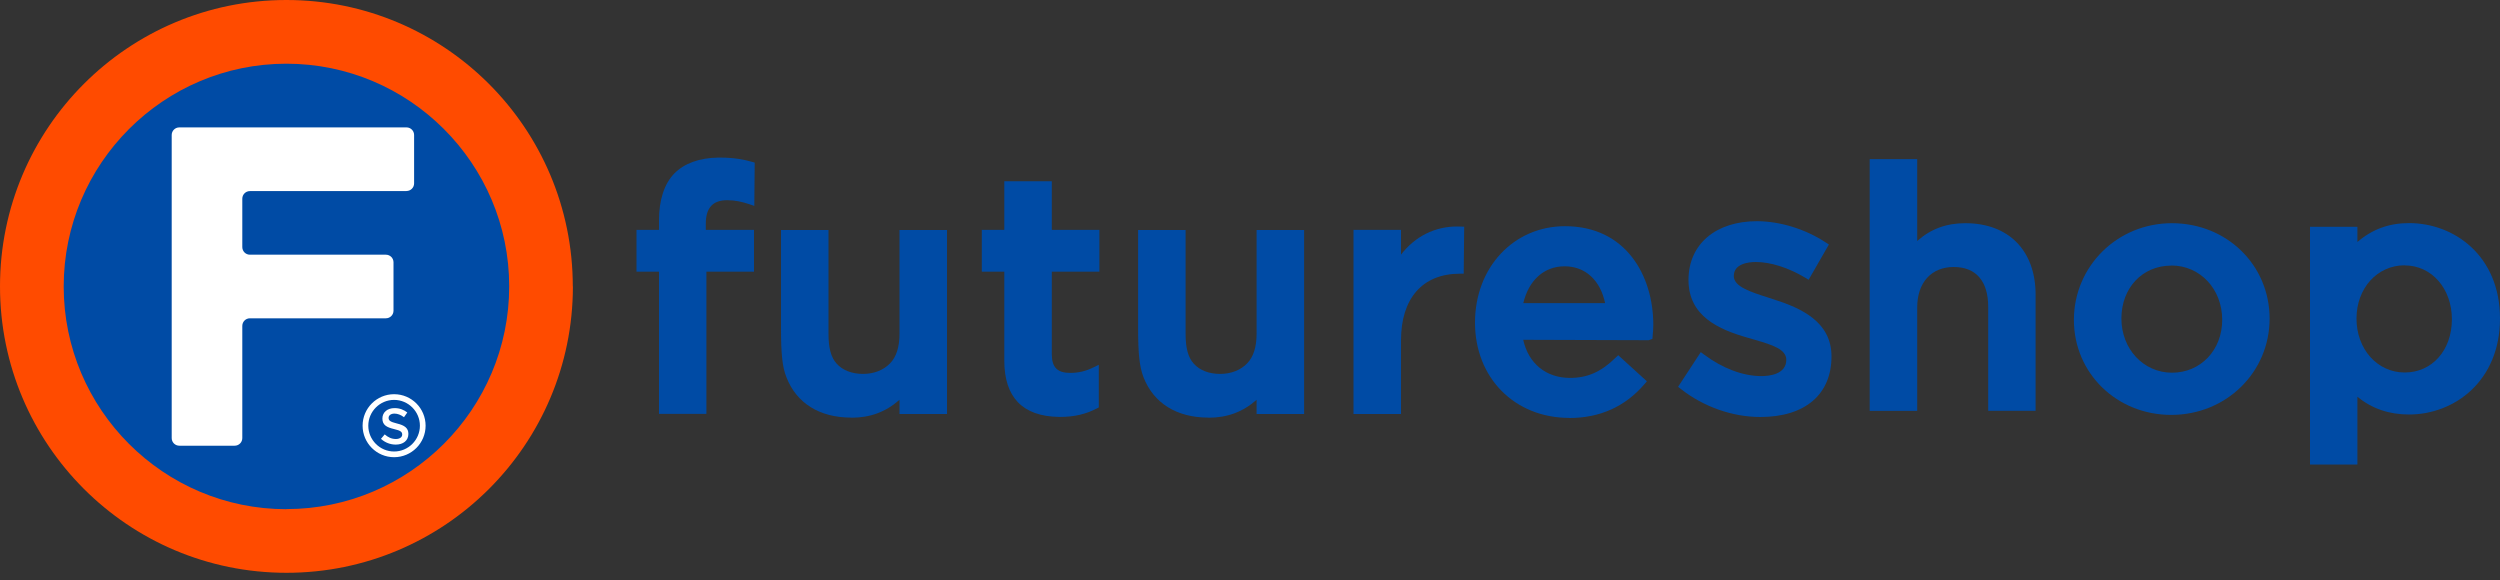 <?xml version="1.0" encoding="UTF-8"?>
<svg id="_レイヤー_1" data-name="レイヤー 1" xmlns="http://www.w3.org/2000/svg" width="250" height="58" viewBox="0 0 250 58"><rect x="0" y="0" width="250" height="58" fill="#333333" stroke="none"/>
  <path d="M57.29,28.64c0,15.82-12.82,28.64-28.64,28.64S0,44.46,0,28.64,12.82,0,28.64,0s28.64,12.82,28.64,28.64" style="fill: #ff4b00; stroke-width: 0px;"/>
  <path d="M28.64,50.92c-12.28,0-22.27-9.99-22.27-22.27S16.36,6.37,28.64,6.37s22.28,9.99,22.28,22.27-9.99,22.27-22.28,22.27" style="fill: #004ba5; stroke-width: 0px;"/>
  <path d="M40.65,19.1c.42,0,.76-.34.76-.76v-4.84c0-.42-.34-.76-.76-.76h-22.72c-.42,0-.76.34-.76.76v30.31c0,.42.34.76.76.76h5.54c.42,0,.76-.34.76-.76v-11.22c0-.42.34-.76.76-.76h13.6c.42,0,.76-.34.76-.76v-4.84c0-.42-.34-.76-.76-.76h-13.6c-.42,0-.76-.34-.76-.76v-4.84c0-.42.34-.76.76-.76h15.64Z" style="fill: #fff; stroke-width: 0px;"/>
  <path d="M39.41,45.72c-1.74,0-3.15-1.41-3.15-3.15s1.41-3.15,3.15-3.15,3.15,1.41,3.15,3.15-1.41,3.15-3.15,3.15M39.41,39.99c-1.42,0-2.58,1.16-2.58,2.58s1.16,2.58,2.58,2.58,2.58-1.16,2.58-2.58-1.16-2.58-2.58-2.58" style="fill: #fff; stroke-width: 0px;"/>
  <path d="M38.1,43.88l.37-.44c.34.29.68.46,1.12.46.38,0,.63-.18.63-.44h0c0-.26-.14-.4-.8-.55-.75-.18-1.18-.4-1.18-1.06h0c0-.62.5-1.04,1.21-1.04.52,0,.92.16,1.28.44l-.33.47c-.32-.24-.64-.36-.96-.36-.36,0-.58.19-.58.42h0c0,.28.16.4.84.57.75.18,1.14.45,1.14,1.04h0c0,.67-.52,1.07-1.26,1.07-.54,0-1.05-.19-1.48-.57" style="fill: #fff; stroke-width: 0px;"/>
  <path d="M65.9,41.39v-14.22h-2.25v-4.18h2.25v-.96c0-2.04.53-3.66,1.54-4.69.99-1,2.49-1.55,4.36-1.58h.25c1.42,0,2.38.21,3.13.42l.29.08-.04,4.33-.5-.17c-.73-.24-1.39-.4-2.22-.4-1.43,0-2.13.77-2.13,2.34v.63h4.82v4.18h-4.76v14.22h-4.75Z" style="fill: #004ba5; stroke-width: 0px;"/>
  <path d="M105.87,41.69c-3.61-.06-5.44-1.96-5.44-5.63v-8.89h-2.25v-4.18h2.25v-4.86h4.75v4.86h4.76v4.18h-4.76v8.25c0,1.31.55,1.87,1.84,1.87.82,0,1.55-.17,2.3-.54l.56-.27v4.26l-.21.11c-1.1.57-2.25.84-3.62.84h-.17Z" style="fill: #004ba5; stroke-width: 0px;"/>
  <path d="M135.35,41.39v-18.4h4.75v2.47c1.42-1.83,3.39-2.81,5.61-2.81l.71.02-.05,4.7h-.38c-3.76,0-5.89,2.49-5.89,6.67v7.36h-4.75Z" style="fill: #004ba5; stroke-width: 0px;"/>
  <path d="M85.13,41.76c-3.18,0-5.48-1.44-6.49-4.04-.41-1.05-.54-2.3-.54-4.98v-9.74h4.75v10.41c0,1.41.26,2.35.82,2.96.59.66,1.53,1.02,2.63,1.02s2.06-.38,2.71-1.06c.63-.65.94-1.63.94-2.99v-10.34h4.75v18.4h-4.75v-1.42c-1.38,1.22-2.94,1.79-4.81,1.79" style="fill: #004ba5; stroke-width: 0px;"/>
  <path d="M120.84,41.76c-3.17,0-5.48-1.44-6.49-4.04-.4-1.05-.54-2.3-.54-4.98v-9.74h4.75v10.41c0,1.41.26,2.35.82,2.96.59.66,1.52,1.02,2.63,1.02s2.06-.38,2.71-1.06c.63-.65.94-1.63.94-2.99v-10.34h4.75v18.4h-4.75v-1.42c-1.38,1.22-2.94,1.79-4.81,1.79" style="fill: #004ba5; stroke-width: 0px;"/>
  <path d="M156.93,41.79c-5.47,0-9.43-4.01-9.43-9.53s3.87-9.64,9-9.64c6.1,0,8.83,4.96,8.83,9.87,0,.34-.03.68-.06,1.04l-.03.36-.37.13-12.55-.04c.53,2.38,2.29,3.81,4.68,3.81,1.75,0,3.11-.6,4.56-2.02l.26-.25,2.87,2.61-.25.29c-1.92,2.24-4.45,3.38-7.51,3.38M160.51,30.31c-.48-2.3-1.99-3.68-4.05-3.68s-3.59,1.4-4.13,3.68h8.17Z" style="fill: #004ba5; stroke-width: 0px;"/>
  <path d="M176.04,41.7c-2.79,0-5.69-1.02-7.95-2.8l-.28-.22,2.27-3.47.33.25c1.85,1.38,3.89,2.15,5.73,2.15.75,0,2.49-.16,2.49-1.63,0-1.07-1.44-1.5-3.11-1.99l-.72-.21c-2.94-.83-5.95-2.17-5.95-5.78s2.75-5.88,6.84-5.88c2.3,0,4.87.79,6.89,2.13l.31.2-2.03,3.53-.34-.21c-1.65-.99-3.45-1.57-4.93-1.57-.67,0-2.21.14-2.21,1.4,0,1.06,1.63,1.58,3.51,2.18l.36.12c2.92.91,5.9,2.3,5.9,5.74,0,3.82-2.66,6.06-7.12,6.06" style="fill: #004ba5; stroke-width: 0px;"/>
  <path d="M198.82,41.09v-10.41c0-2.57-1.22-3.98-3.45-3.98s-3.65,1.55-3.65,4.05v10.34h-4.75V15.91h4.75v8.19c1.37-1.22,2.94-1.78,4.81-1.78,4.34,0,7.03,2.74,7.03,7.15v11.61h-4.74Z" style="fill: #004ba5; stroke-width: 0px;"/>
  <path d="M217.13,41.49c-5.46,0-9.74-4.17-9.74-9.5s4.31-9.67,9.8-9.67,9.77,4.19,9.77,9.54-4.32,9.63-9.84,9.63M217.13,26.56c-2.89,0-4.99,2.23-4.99,5.29s2.22,5.42,5.06,5.42,5.02-2.23,5.02-5.29-2.19-5.43-5.09-5.43" style="fill: #004ba5; stroke-width: 0px;"/>
  <path d="M231,46.45v-23.77h4.74v1.52c1.5-1.29,3.18-1.89,5.17-1.89,4.52,0,9.09,3.28,9.09,9.54s-4.57,9.6-9.09,9.6c-2,0-3.7-.58-5.17-1.77v6.77h-4.74ZM240.47,26.53c-2.75,0-4.82,2.29-4.82,5.33s2.07,5.39,4.82,5.39,4.72-2.24,4.72-5.32-2.03-5.39-4.72-5.39" style="fill: #004ba5; stroke-width: 0px;"/>
</svg>